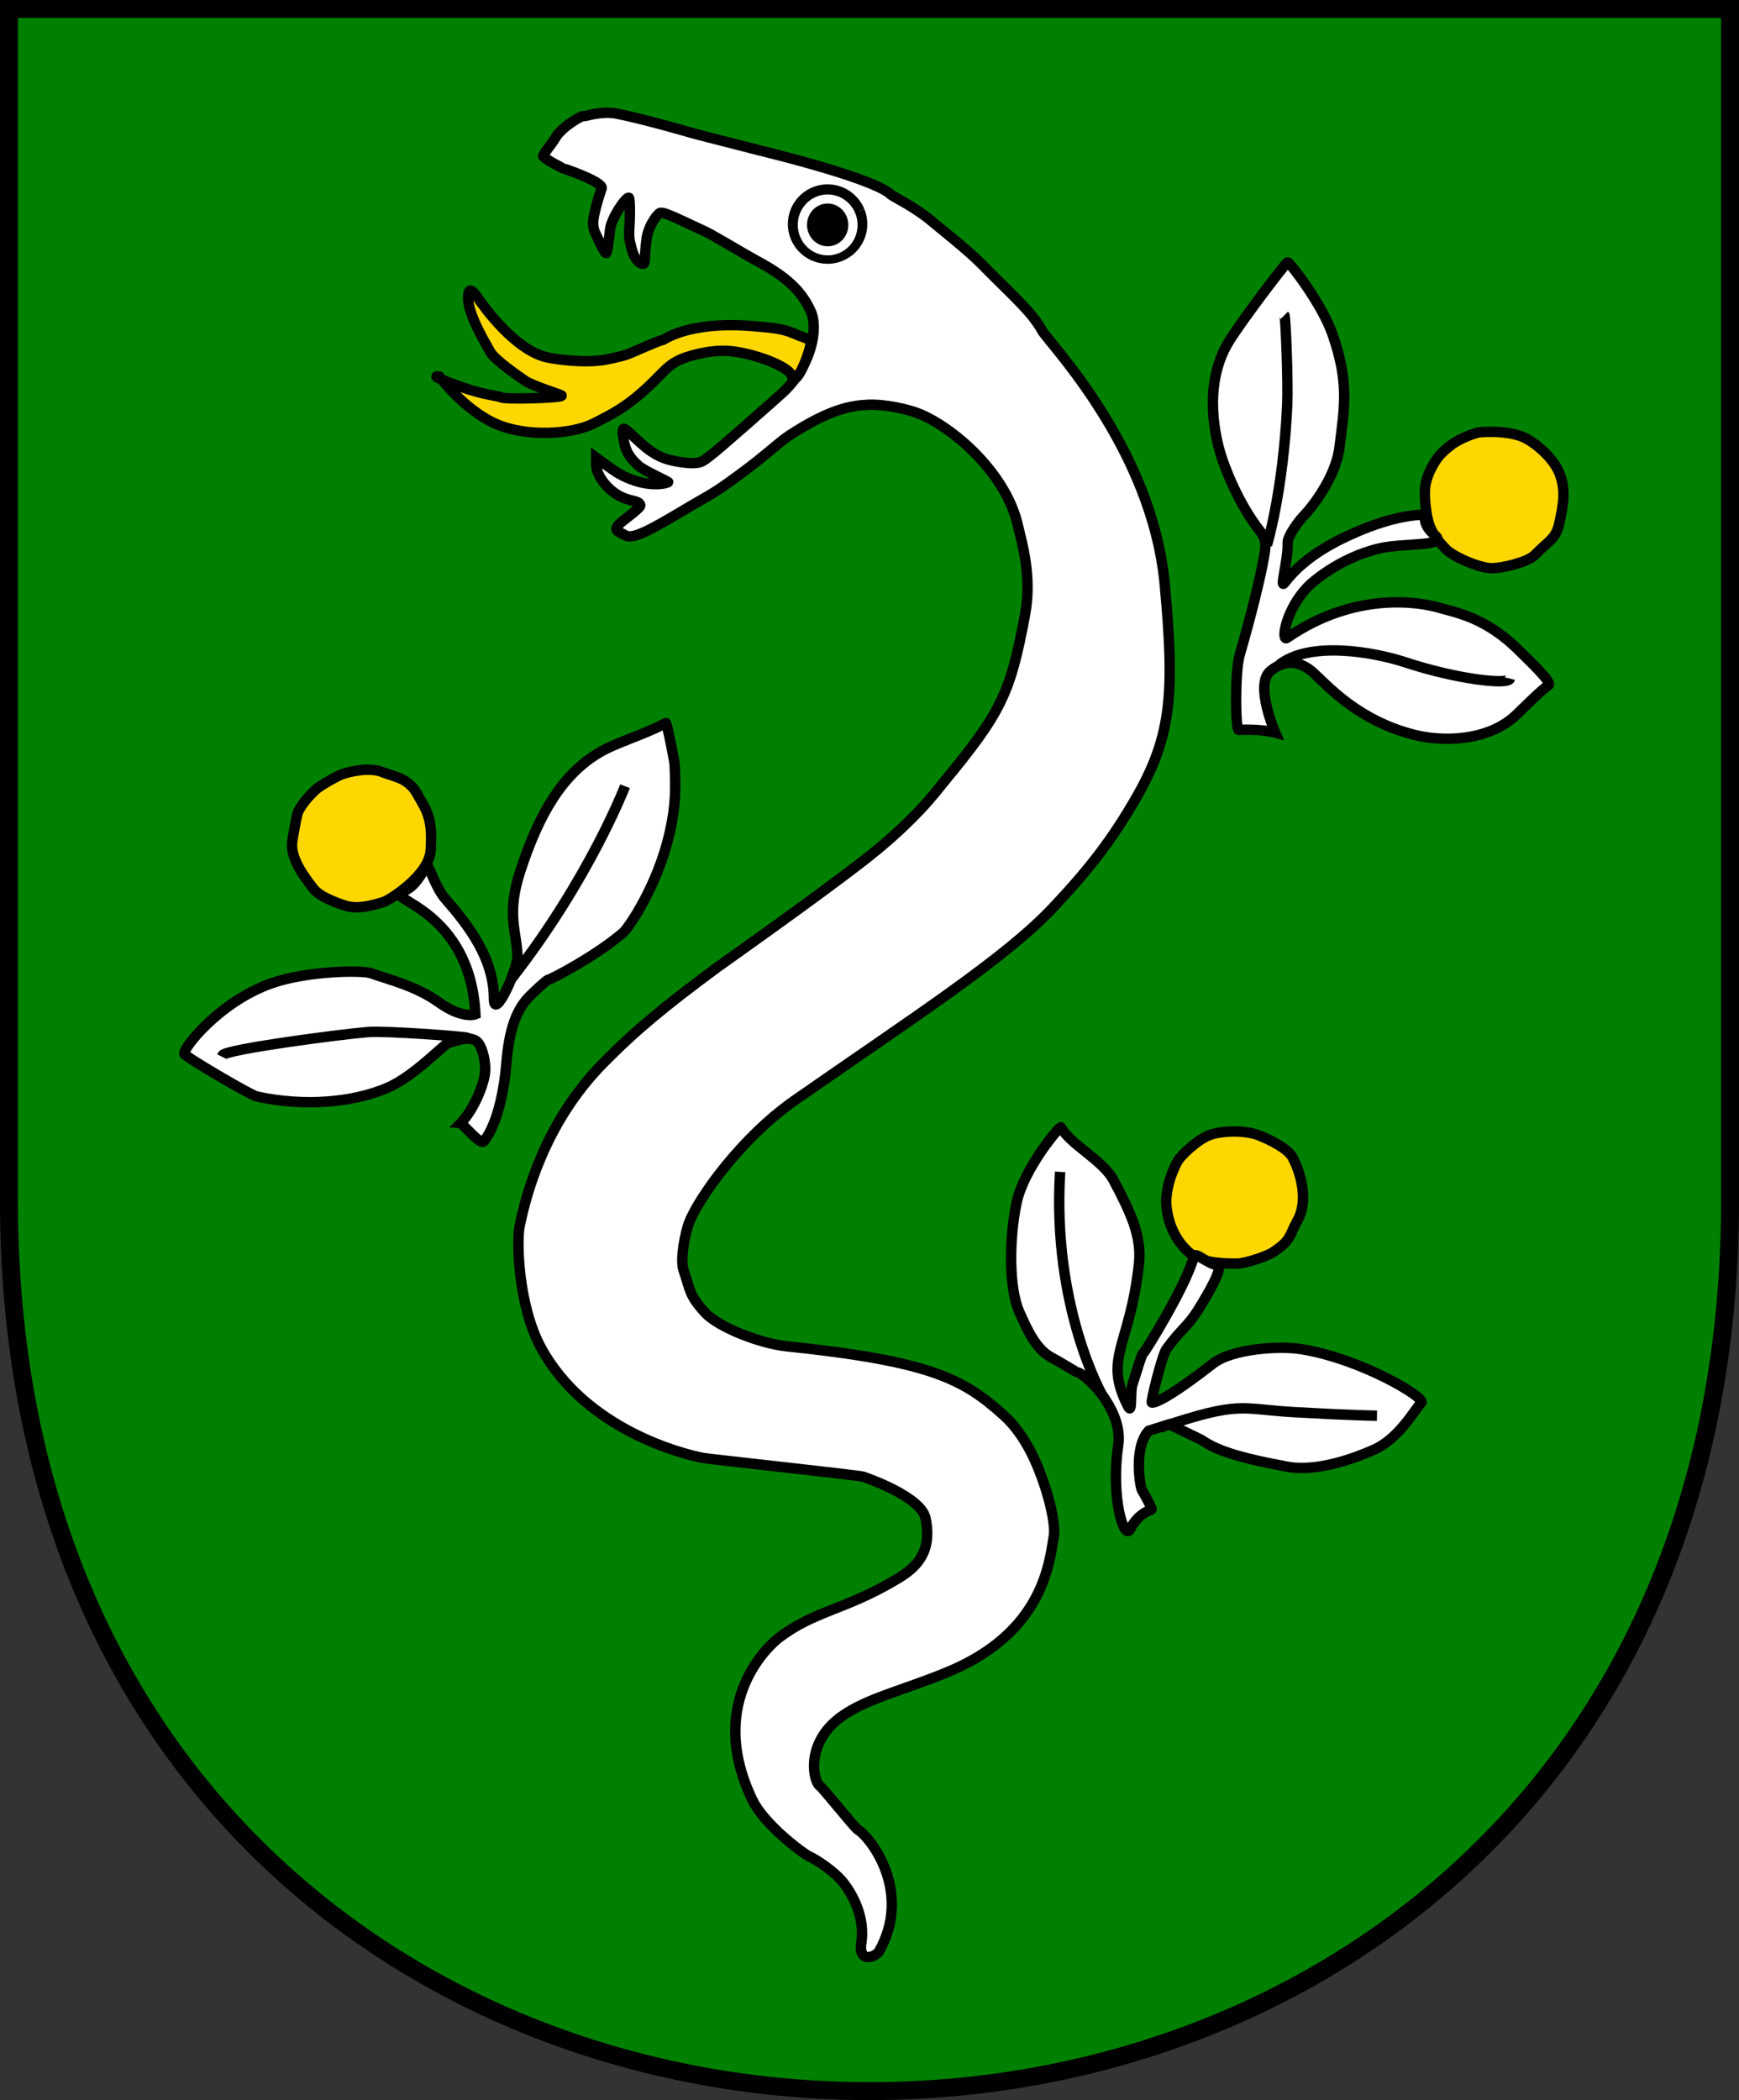 <?xml version="1.0" encoding="UTF-8" standalone="no"?>
<!-- Created with Inkscape (http://www.inkscape.org/) -->
<svg
   xmlns:dc="http://purl.org/dc/elements/1.1/"
   xmlns:cc="http://web.resource.org/cc/"
   xmlns:rdf="http://www.w3.org/1999/02/22-rdf-syntax-ns#"
   xmlns:svg="http://www.w3.org/2000/svg"
   xmlns="http://www.w3.org/2000/svg"
   xmlns:sodipodi="http://sodipodi.sourceforge.net/DTD/sodipodi-0.dtd"
   xmlns:inkscape="http://www.inkscape.org/namespaces/inkscape"
   width="1003.473"
   height="1211.836"
   id="svg2023"
   sodipodi:version="0.32"
   inkscape:version="0.45.1"
   sodipodi:docname="gaiz.svg"
   sodipodi:docbase="C:\Documents and Settings\PD\Desktop\Aurimo visi\Heraldika\Del LT herbu\3 Darymui"
   inkscape:output_extension="org.inkscape.output.svg.inkscape"
   version="1.0">
  <rect width="100%" height="100%" fill="#333333" stroke="none"/>
  <defs
     id="defs2025" />
  <sodipodi:namedview
     id="base"
     pagecolor="#ffffff"
     bordercolor="#666666"
     borderopacity="1.0"
     inkscape:pageopacity="0.0"
     inkscape:pageshadow="2"
     inkscape:zoom="0.42249956"
     inkscape:cx="501.73636"
     inkscape:cy="605.91778"
     inkscape:document-units="px"
     inkscape:current-layer="layer1"
     inkscape:window-width="1024"
     inkscape:window-height="708"
     inkscape:window-x="0"
     inkscape:window-y="26" />
  <g
     inkscape:label="Sluoksnis 1"
     inkscape:groupmode="layer"
     id="layer1"
     transform="translate(246.798,432.279)">
    <path
       sodipodi:nodetypes="cccss"
       style="fill:#008000;fill-opacity:1;stroke:#000000;stroke-width:10.345;stroke-miterlimit:4;stroke-dasharray:none;stroke-opacity:1"
       d="M -241.626,260.31 L -241.626,-427.107 L 751.502,-427.107 L 751.502,260.31 C 751.502,945.708 -241.626,945.777 -241.626,260.31 z "
       id="path45147" />
    <g
       id="g2268"
       transform="translate(-177.556,-362.576)"
       style="fill:#ffffff;fill-opacity:1;stroke:#000000;stroke-opacity:1">
      <path
         style="fill:#ffffff;fill-opacity:1;stroke:#000000;stroke-width:6;stroke-miterlimit:4;stroke-dasharray:none;stroke-opacity:1"
         d="M 427.589,1052.616 C 430.57,1036.515 422.024,1022.628 417.553,1016.861 C 412.578,1010.446 402.171,1003.497 397.286,1001.27 C 394.528,1000.013 371.845,983.423 364.866,968.846 C 336.841,910.305 377.585,877.376 379.97,875.55 C 401.207,859.295 418.27,859.708 449.289,840.913 C 459.799,834.545 468.775,825.637 464.848,806.49 C 462.319,794.161 432.274,783.6 428.746,782.393 C 426.546,781.641 339.811,772.239 336.786,771.671 C 324.16,769.304 268.935,755.134 243.214,708.501 C 229.673,683.951 228.843,646.537 230.575,638.004 C 234.204,620.115 244.904,578.244 278.751,543.857 C 297.689,524.611 314.192,511.052 344.579,488.551 C 346.899,486.832 404.315,446.375 431.013,425.378 C 459.039,403.337 471.472,386.309 474.414,382.746 C 508.734,341.188 513.658,330.787 522.214,285.24 C 526.5,262.425 520.17,242.646 518.118,233.503 C 511.68,204.817 483.25,178.69 462.427,169.556 C 455.411,166.479 441.405,163.417 431.65,163.866 C 421.719,164.324 409.326,166.474 386.208,181.588 C 380.118,185.57 373.102,192.617 359.267,202.842 C 341.298,216.123 343.686,213.751 325.608,224.499 C 308.224,234.836 296.087,241.9 291.79,239.287 C 287.886,236.912 282.94,236.761 290.135,230.93 C 293.19,228.455 300.488,223.175 300.233,221.874 C 299.605,218.667 293.664,220.121 286.361,215.402 C 279.82,211.175 274.786,203.816 274.786,198.479 L 274.786,194.458 C 274.786,194.458 285.223,202.148 287.871,203.619 C 304.584,212.904 316.346,208.861 316.346,208.516 C 316.346,208.171 302.321,201.826 299.308,199.127 C 293.498,193.922 291.476,190.16 290.355,182.469 C 289.866,179.112 290.007,177.719 290.834,177.719 C 292.258,177.719 300.856,187.065 306.359,190.679 C 310.994,193.723 314.899,195.768 324.077,197.038 C 335.614,198.635 336.358,196.255 340.448,193.377 C 344.655,190.416 378.402,160.487 381.91,157.303 C 399.064,141.734 403.082,119.975 398.665,110.089 C 394.204,100.106 386.766,91.017 367.41,80.775 C 361.91,77.865 342.212,65.973 337.642,63.859 C 319.992,55.691 312.967,51.939 311.242,53.371 C 308.58,55.58 304.731,61.904 303.926,67.688 C 302.159,80.368 303.704,82.85 301.42,82.524 C 299.887,82.305 297.205,80.509 295.519,74.719 C 293.179,66.689 293.79,66.357 294.15,57.042 C 294.352,51.817 294.246,44.381 293.567,44.381 C 291.514,44.381 283.452,56.423 282.789,62.76 C 282.449,66.012 281.144,75.998 280.716,76.262 C 279.712,76.883 276.961,70.475 274.108,64.389 C 272.154,60.222 273.299,55.239 274.212,51.605 C 275.871,45.002 276.616,42.997 277.931,38.963 C 279.082,35.434 256.899,27.719 256.383,27.719 C 255.867,27.719 244.155,21.549 244.155,20.307 C 244.155,19.321 249.699,12.608 251.367,9.652 C 254.562,3.992 266.578,-3.554 267.941,-2.711 C 268.381,-2.439 277.774,-5.988 287.223,-4.027 C 302.551,-0.847 323.183,5.052 330.438,7.147 C 334.287,8.258 376.48,18.94 381.155,20.143 C 389.255,22.228 437.343,34.673 445.058,42.797 C 445.487,43.25 459.322,50.26 467.702,57.374 C 472.991,61.863 489.064,74.407 497.286,82.799 C 514.563,100.433 525.894,109.817 532.081,121.056 C 535.985,128.147 595.629,188.8 602.869,267.626 C 608.529,329.26 607.1,354.351 586.865,389.817 C 572.331,415.29 558.631,432.538 538.382,454.043 C 510.586,483.565 458.742,516.869 389.346,565.255 C 358.771,586.573 333.887,621.457 328.348,635.88 C 326.322,641.158 323.035,656.85 325.161,663.111 C 329.073,674.633 328.38,677.692 337.519,687.656 C 345.682,696.556 370.057,705.642 384.472,707.138 C 468.475,715.853 486.816,726.251 509.792,746.858 C 523.151,758.84 530.141,776.89 534.14,789.373 C 535.85,794.713 540.081,809.354 538.78,817.238 C 536.239,832.637 532.321,872.192 478.265,894.847 C 451.097,906.233 427.843,910.853 413.237,923.254 C 395.671,938.168 400.215,958.587 403.904,960.925 C 405.508,961.941 423.883,984.951 425.754,986.09 C 433.506,990.807 457.368,1022.386 437.914,1056.469 C 436.63,1058.718 426.857,1063.9 427.589,1052.616 z "
         id="path2272"
         sodipodi:nodetypes="csssssssssssssssssssssssssccssssssssssssssssssssssssssssssssssssssssssssssssssc" />
    </g>
    <path
       style="fill:#ffd700;fill-opacity:1;stroke:#000000;stroke-width:6;stroke-miterlimit:4;stroke-dasharray:none;stroke-opacity:1"
       d="M 210.163,-215.212 C 208.597,-221.197 186.266,-229.025 173.026,-229.808 C 165.138,-230.275 156.157,-228.367 149.943,-226.369 C 139.055,-222.868 137.153,-218.394 126.994,-208.904 C 114.378,-197.12 106.286,-193.283 96.091,-188.052 C 83.391,-181.535 56.522,-179.724 38.461,-188.088 C 20.654,-196.336 6.749,-214.962 6.749,-214.962 C 6.749,-214.962 -2.364,-216.618 20.984,-208.439 C 32.381,-204.446 41.905,-203.59 42.241,-203.045 C 43.109,-201.641 77.785,-202.579 77.324,-203.992 C 77.128,-204.593 60.63,-209.435 55.905,-212.735 C 47.29,-218.751 37.622,-225.806 35.922,-229.604 C 35.422,-230.721 23.512,-249.589 23.326,-259.944 C 23.218,-266.014 25.029,-266.147 28.966,-260.358 C 32.582,-255.042 50.69,-229.787 69.497,-225.916 C 74.254,-224.936 90.923,-222.521 102.747,-224.78 C 113.959,-226.921 116.35,-228.22 119.205,-229.459 C 130.918,-234.542 134.626,-236.035 135.541,-236.035 C 136.115,-236.035 150.239,-247.034 186.63,-244.174 C 202.513,-242.926 205.915,-242.274 213.541,-238.912 C 216.11,-237.779 221.59,-236.343 221.299,-234.925 C 218.977,-223.635 211.84,-208.804 210.163,-215.212 z M 436.677,287.877 C 427.259,277.83 425.797,264.249 426.218,259.199 C 426.576,254.91 427.646,247.118 432.779,237.715 C 434.338,234.859 443.786,225.525 451.113,222.717 C 457.3,220.346 471.228,219.487 479.867,222.965 C 485.993,225.431 496.182,230.368 499.017,235.529 C 503.153,243.059 508.723,259.892 501.844,272.104 C 497.049,280.615 498.592,283.305 487.695,290.366 C 483.455,293.113 471.206,296.832 467.228,296.872 C 446.752,297.078 441.257,292.762 436.677,287.877 z M -25.217,88.115 C -32.26,90.348 -40.474,92.551 -47.538,90.323 C -52.848,88.648 -62.227,85.201 -65.829,80.642 C -74.702,69.408 -79.474,60.64 -78.023,52.34 C -76.976,46.357 -75.54,37.612 -74.65,35.879 C -71.672,30.087 -67.21,25.94 -64.7,23.465 C -62.189,20.99 -51.427,15.201 -50.166,14.746 C -44.053,12.539 -33.3,10.491 -26.469,13.131 C -20.13,15.581 -15.148,16.312 -10.866,19.965 C -6.69,23.526 -5.81,26.573 -2.862,31.503 C 2.447,40.381 2.276,49.189 1.71,58.439 C 0.823,72.948 -22.267,87.18 -25.217,88.115 z M 577.64,-130.49 C 576.111,-135.487 575.382,-143.002 575.382,-148.207 C 575.382,-154.67 577.989,-160.802 581.747,-166.616 C 584.287,-170.545 588.283,-173.831 591.247,-175.992 C 595.835,-179.335 604.756,-182.69 607.197,-182.868 C 618.365,-183.686 627.169,-182.256 632.197,-180.027 C 639.065,-176.981 648.856,-168.432 652.47,-160.535 C 657.041,-150.548 655.404,-141.048 652.898,-129.974 C 650.907,-121.176 646.562,-120.021 638.836,-112.02 C 634.809,-107.849 619.944,-104.39 614.079,-104.396 C 606.877,-104.403 591.254,-111.172 587.262,-115.72 C 585.153,-118.122 580.026,-122.69 577.64,-130.49 z "
       id="path2289"
       sodipodi:nodetypes="csssszcssssssssssssssscssssssssscssssssssssscsssssssssss" />
    <path
       style="fill:#ffffff;fill-opacity:1;stroke:#000000;stroke-width:6;stroke-miterlimit:4;stroke-dasharray:none;stroke-opacity:1"
       d="M 494.372,-250.384 C 495.071,-249.685 496.581,-211.453 495.966,-198.249 C 493.667,-148.892 484.34,-117.874 484.275,-117.599 M 398.442,401.854 C 399.801,392.722 396.423,383.631 391.113,375.443 C 385.046,366.087 376.586,359.638 375.011,359.638 C 374.451,359.638 363.157,352.658 360.132,351.13 C 350.748,346.392 345.505,333.896 341.486,325.001 C 335.069,310.797 335.6,281.202 339.881,261.432 C 344.144,241.741 364.912,217.193 365.425,218.198 C 370.333,227.832 389.593,237.203 395.709,248.672 C 405.714,267.433 412.134,281.215 410.426,297.001 C 405.207,345.258 389.581,350.891 404.157,379.309 C 406.735,384.335 405.185,370.944 406.701,366.508 C 409.391,358.634 412.113,348.116 413.286,348.116 C 413.711,348.116 437.443,310.186 442.119,292.816 C 442.956,289.706 449.715,296.977 455.44,297.645 C 459.863,298.162 450.379,314.374 444.128,324.262 C 438.546,333.091 434.279,335.094 426.246,346.285 C 423.82,349.664 416.951,377.125 417.905,377.125 C 419.238,377.125 425.448,376.118 453.18,354.538 C 464.074,346.061 491.188,344.105 504.408,346.281 C 539.175,352.006 576.071,374.301 573.378,377.103 C 569.534,381.101 560.442,397.93 545.917,404.311 C 518.148,416.51 502.238,415.25 495.878,414.067 C 464.464,408.226 454.48,404.004 446.308,398.503 L 427.945,389.609 L 416.084,393.325 C 407.095,402.993 411.128,426.228 412.249,427.803 C 413.371,429.378 417.995,438.113 417.814,438.578 C 417.633,439.043 410.098,440.652 405.421,450.003 C 401.788,457.266 394.041,431.429 398.442,401.854 z M 18.872,216.061 C 27.171,207.467 32.339,193.141 33.046,187.122 C 33.607,182.348 32.545,175.756 30.118,170.964 C 26.399,163.618 15.891,168.741 11.955,169.528 C 9.796,169.96 -7.498,188.357 -22.289,195.004 C -42.556,204.113 -71.702,206.388 -98.654,200.445 C -102.212,199.661 -139.75,177.644 -140.426,175.864 C -141.53,172.958 -120.548,146.035 -90.518,135.263 C -69.9,127.867 -37.076,127.378 -32.221,129.468 C -23.323,132.788 -7.19,136.369 6.328,146.054 C 20.144,155.953 27.538,153.007 27.538,153.007 C 24.507,92.619 -24.834,86.581 -14.986,82.53 C -8.715,79.95 -5.806,76.093 -0.937,67.608 C 0.484,65.131 3.905,79.21 10.11,86.319 C 23.541,101.707 38.245,120.693 38.219,144.125 C 38.204,157.118 52.136,127.243 51.792,118.849 C 51.221,104.959 45.406,95.146 53.351,70.66 C 64.466,36.404 78.103,14.472 98.765,2.121 C 108.906,-3.941 123.732,-7.826 137.398,-15.045 C 138.029,-15.378 142.406,6.926 142.498,8.94 C 143.15,23.159 143.141,32.329 139.825,47.396 C 132.86,79.045 115.506,103.535 112.855,105.824 C 97.257,119.294 70.96,133.061 69.556,133.061 C 68.882,133.061 62.309,139.084 58.873,142.522 C 49.721,151.68 46.598,165.324 45.172,183.712 C 44.552,191.715 41.29,215.321 32.447,226.258 C 30.36,228.839 20.668,216.283 18.872,216.061 z M 511.36,-43.801 C 504.101,-50.545 495.269,-52.465 486.284,-45.086 C 476.911,-37.388 489.062,-9.513 489.062,-9.513 C 480.788,-11.725 469.081,-11.174 467.981,-11.067 C 466.093,-10.882 465.695,-44.635 468.55,-54.409 C 474.972,-76.395 480.761,-100.096 482.511,-110.536 C 483.537,-116.651 484.516,-120.406 480.197,-125.914 C 467.643,-141.925 459.864,-162.574 457.551,-170.233 C 455.55,-176.858 446.47,-208.81 462.055,-234.779 C 468.661,-245.788 495.246,-280.944 496.275,-280.944 C 497.311,-280.944 515.972,-257.151 522.146,-239.294 C 531.653,-211.798 529.14,-198.102 526.12,-174.004 C 523.821,-155.652 508.459,-137.68 506.334,-135.525 C 502.537,-131.672 496.172,-122.994 496.262,-119.082 C 496.508,-108.419 491.325,-91.829 494.486,-96.026 C 506.577,-112.08 526.4,-121.045 534.012,-124.449 C 560.615,-136.344 574.859,-134.955 575.547,-135.458 C 576.303,-136.011 572.712,-130.405 581.182,-123.424 C 589.211,-116.806 563.143,-119.035 549.577,-115.918 C 525.61,-110.41 509.326,-95.128 508.979,-94.793 C 495.01,-81.306 492.177,-61.638 495.899,-64.205 C 535.461,-91.495 572.778,-84.768 583.667,-81.588 C 593.728,-78.649 610.951,-75.972 630.465,-56.185 C 635.426,-51.154 649.281,-38.39 646.744,-36.811 C 643.099,-34.542 632.888,-24.377 628.548,-20.145 C 612.301,-4.295 585.542,-4.103 569.221,-8.264 C 537.6,-16.325 520.539,-35.273 511.36,-43.801 z M 491.379,-48.665 C 509.135,-62.622 546.126,-56.036 564.167,-50.088 C 594.085,-40.224 623.608,-36.961 624.51,-40.678"
       id="path2291"
       sodipodi:nodetypes="csscssssssssssssssssssssscccsssscsssssssszcssssssssssssssscczcsssssssssssssssssssssssscss" />
    <path
       sodipodi:type="arc"
       style="fill:#000000;fill-opacity:1;fill-rule:nonzero;stroke:#000000;stroke-width:6;stroke-miterlimit:4;stroke-dasharray:none;stroke-opacity:1"
       id="path2166"
       sodipodi:cx="-1426.8295"
       sodipodi:cy="-93.392014"
       sodipodi:rx="19.911638"
       sodipodi:ry="19.911638"
       d="M -1408.404,-100.94 A 19.912,19.912 0 1 1 -1408.432,-101.009"
       sodipodi:start="5.8943885"
       sodipodi:end="12.173847"
       sodipodi:open="true"
       transform="translate(1657.623,-209.49)" />
    <path
       sodipodi:type="arc"
       style="fill:#000000;fill-opacity:1;fill-rule:nonzero;stroke:#ffffff;stroke-width:5;stroke-miterlimit:4;stroke-dasharray:none;stroke-opacity:1"
       id="path3139"
       sodipodi:cx="-1452.9619"
       sodipodi:cy="-86.408592"
       sodipodi:rx="13.630553"
       sodipodi:ry="14.318965"
       d="M -1440.349,-91.837 A 13.631,14.319 0 1 1 -1440.368,-91.886"
       sodipodi:start="5.8943885"
       sodipodi:end="12.173847"
       sodipodi:open="true"
       transform="matrix(1.069,-3.0995789e-2,3.1739007e-2,1.044,1786.788,-257.264)" />
    <path
       style="fill:none;fill-rule:evenodd;stroke:#000000;stroke-width:6;stroke-linecap:butt;stroke-linejoin:miter;stroke-miterlimit:4;stroke-dasharray:none;stroke-opacity:1"
       d="M 422.71,391.446 C 469.508,375.863 467.952,380.769 500.197,382.609 C 532.441,384.449 547.776,384.648 547.776,384.648"
       id="path15469"
       sodipodi:nodetypes="czc" />
    <path
       style="fill:none;fill-rule:evenodd;stroke:#000000;stroke-width:6;stroke-linecap:butt;stroke-linejoin:miter;stroke-miterlimit:4;stroke-dasharray:none;stroke-opacity:1"
       d="M 364.935,243.95 C 360.178,322.116 389.405,373.094 389.405,373.094"
       id="path16440"
       sodipodi:nodetypes="cc" />
    <path
       style="fill:none;fill-rule:evenodd;stroke:#000000;stroke-width:6;stroke-linecap:butt;stroke-linejoin:miter;stroke-miterlimit:4;stroke-dasharray:none;stroke-opacity:1"
       d="M -118.766,177.469 C -118.626,177.19 -118.487,176.911 -118.347,176.632 C -116.667,173.273 -50.259,164.518 -34.247,163.243 C -24.372,162.457 21.596,165.851 23.074,166.59 C 23.999,167.053 23.204,166.85 23.493,167.427"
       id="path17411"
       sodipodi:nodetypes="csssc" />
    <path
       style="fill:none;fill-rule:evenodd;stroke:#000000;stroke-width:6;stroke-linecap:butt;stroke-linejoin:miter;stroke-miterlimit:4;stroke-dasharray:none;stroke-opacity:1"
       d="M 48.179,132.7 C 93.367,74.959 113.869,21.403 113.869,21.403"
       id="path18382"
       sodipodi:nodetypes="cc" />
  </g>
</svg>
